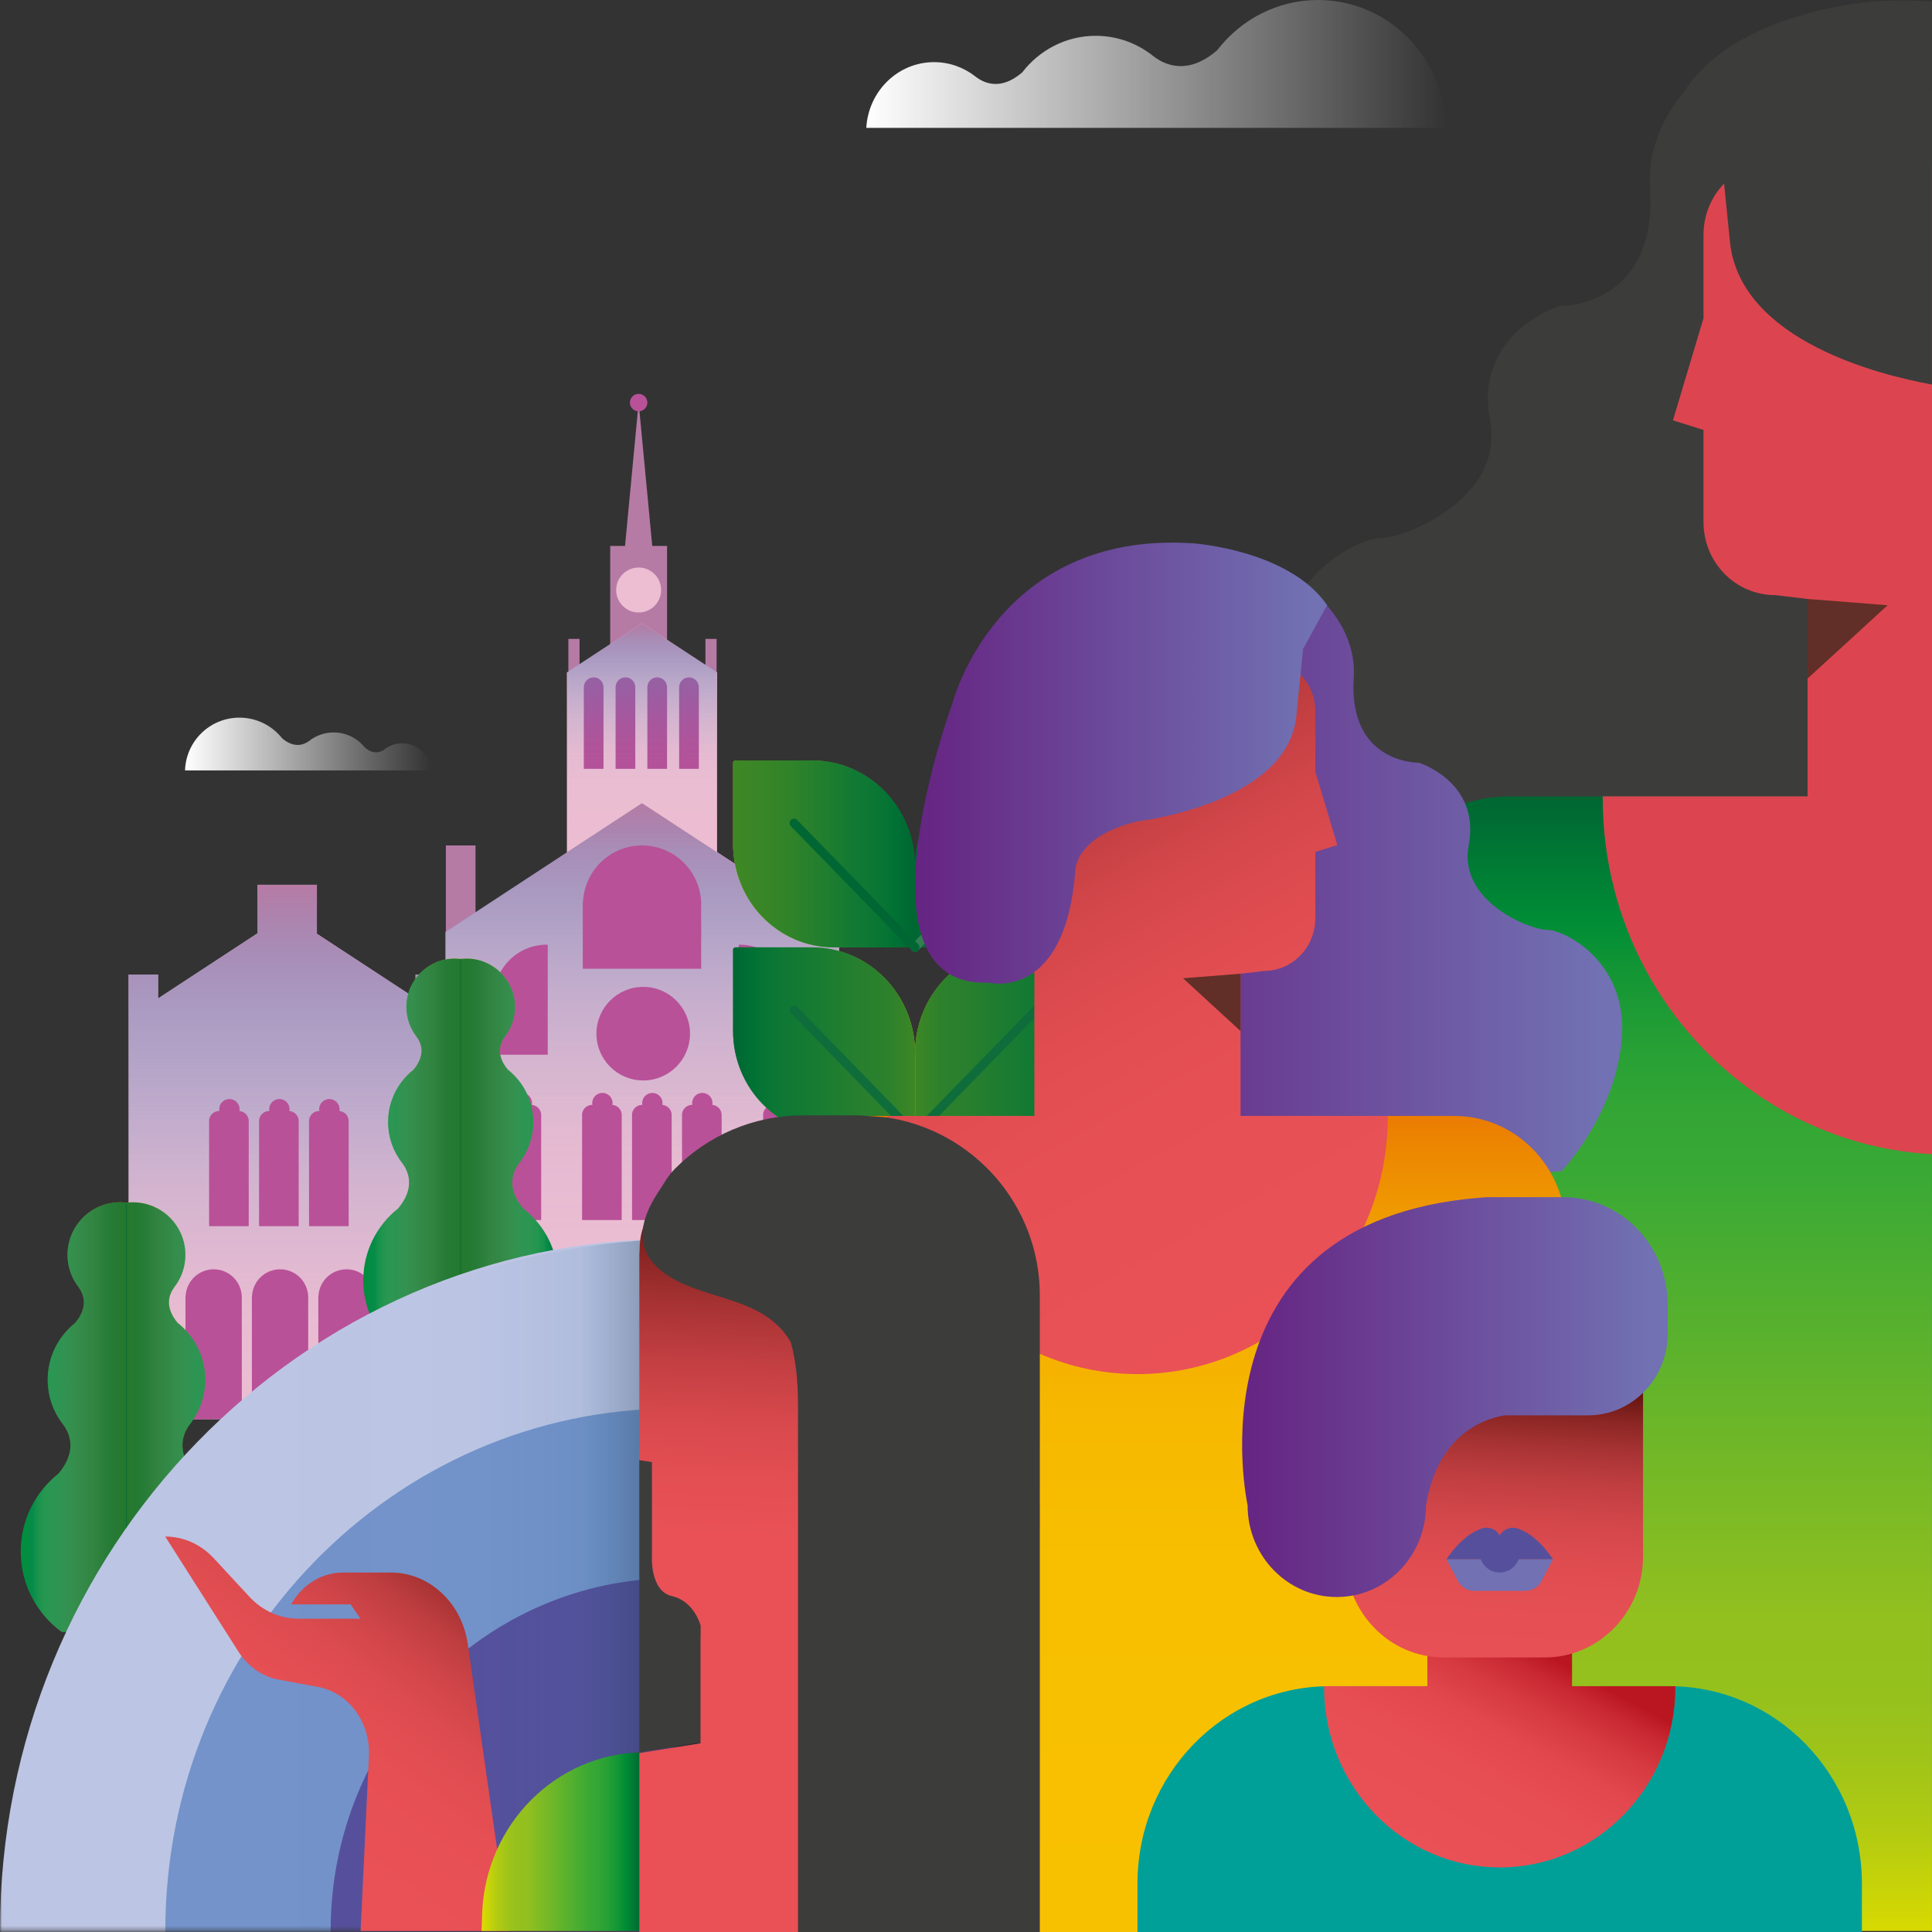 <svg width="466" height="466" viewBox="0 0 466 466" fill="none" xmlns="http://www.w3.org/2000/svg">
<rect x="0" y="0" width="466" height="466" fill="#333333" stroke="none"/>
<path d="M100.229 235.075V240.796L76.433 225.217V213.419H62.135V225.095L38.149 240.796V235.075H31V245.477V249.372V342.319H107.378V249.372V245.477V235.075H100.229Z" fill="#EDBDD2"/>
<path style="mix-blend-mode:multiply" d="M100.229 235.075V240.796L76.433 225.217V213.419H62.135V225.095L38.149 240.796V235.075H31V245.477V249.372V342.319H107.378V249.372V245.477V235.075H100.229Z" fill="url(#paint0_linear_2665_3734)"/>
<path d="M202.395 203.924H195.246V225.939H202.395V203.924Z" fill="#B67BA5"/>
<path d="M114.692 203.924H107.544V225.939H114.692V203.924Z" fill="#B67BA5"/>
<path d="M172.849 154.103H170.156V162.403H172.849V154.103Z" fill="#B67BA5"/>
<path d="M139.786 154.103H137.093V162.403H139.786V154.103Z" fill="#B67BA5"/>
<path d="M160.894 131.683H147.187V169.907H160.894V131.683Z" fill="#B67BA5"/>
<path d="M154.041 97.106L150.717 132.109H154.041H157.365L154.041 97.106Z" fill="#B67BA5"/>
<path d="M154.845 150.349L136.738 162.206V206.006H172.956V162.206L154.845 150.349Z" fill="#EDBDD2"/>
<path d="M145.563 165.641C145.504 164.379 144.467 163.373 143.193 163.373C141.919 163.373 140.882 164.379 140.823 165.641H140.815V185.439H145.567V165.641H145.563Z" fill="#B85198"/>
<path d="M153.228 165.641C153.169 164.379 152.132 163.373 150.858 163.373C149.585 163.373 148.548 164.379 148.489 165.641H148.481V185.439H153.232V165.641H153.228Z" fill="#B85198"/>
<path d="M160.89 165.641C160.831 164.379 159.794 163.373 158.52 163.373C157.246 163.373 156.209 164.379 156.15 165.641H156.142V185.439H160.894V165.641H160.89Z" fill="#B85198"/>
<path d="M168.555 165.641C168.496 164.379 167.459 163.373 166.185 163.373C164.912 163.373 163.875 164.379 163.816 165.641H163.808V185.439H168.559V165.641H168.555Z" fill="#B85198"/>
<path d="M154.928 193.716L107.457 224.795V339.61H202.395V224.795L154.928 193.716Z" fill="#EDBDD2"/>
<path style="mix-blend-mode:multiply" d="M154.845 193.716L107.378 224.795V339.61H202.316V224.795L154.845 193.716Z" fill="url(#paint1_linear_2665_3734)"/>
<path style="mix-blend-mode:multiply" d="M154.845 150.349L136.849 162.131V205.659H172.845V162.131L154.845 150.349Z" fill="url(#paint2_linear_2665_3734)"/>
<path d="M169.131 233.655V217.552H169.119C168.772 209.969 162.538 203.924 154.869 203.924C147.199 203.924 140.969 209.969 140.618 217.552H140.563V233.655H169.131Z" fill="#B85198"/>
<path d="M132.117 254.4V227.871C132.03 227.871 131.951 227.859 131.865 227.859C125.012 227.859 119.444 233.261 119.132 240.035H119.081V254.4H132.117Z" fill="#B85198"/>
<path d="M178.176 254.4V227.871C178.263 227.871 178.342 227.859 178.429 227.859C185.282 227.859 190.85 233.261 191.161 240.035H191.212V254.4H178.176Z" fill="#B85198"/>
<path d="M171.501 317.119C171.154 309.536 164.92 303.492 157.25 303.492C149.581 303.492 143.351 309.536 143 317.119H142.945V339.61H171.512V317.119H171.501Z" fill="#B85198"/>
<path d="M134.14 311.985C133.923 307.261 130.039 303.492 125.26 303.492C120.481 303.492 116.597 307.257 116.38 311.985H116.345V339.61H134.148V311.985H134.14Z" fill="#B85198"/>
<path d="M197.742 311.985C197.525 307.261 193.641 303.492 188.862 303.492C184.083 303.492 180.199 307.257 179.982 311.985H179.947V339.61H197.75V311.985H197.742Z" fill="#B85198"/>
<path d="M221.917 282.368C221.803 279.864 219.745 277.869 217.213 277.869C214.682 277.869 212.623 279.864 212.509 282.368H212.489V297.005H221.921V282.368H221.917Z" fill="#B85198"/>
<path d="M226.33 254.4H202.395V339.61H226.33V254.4Z" fill="#DDA4BC"/>
<path d="M149.952 268.749C149.857 267.554 148.907 266.604 147.716 266.501C147.74 266.359 147.755 266.217 147.755 266.068C147.755 264.711 146.655 263.611 145.299 263.611C143.942 263.611 142.842 264.711 142.842 266.068C142.842 266.213 142.858 266.355 142.882 266.493C142.87 266.493 142.854 266.493 142.842 266.493C141.486 266.493 140.386 267.594 140.386 268.95C140.386 269.017 140.39 269.084 140.397 269.147V294.277H149.956V268.753H149.948L149.952 268.749Z" fill="#B85198"/>
<path d="M130.524 268.749C130.429 267.554 129.479 266.604 128.288 266.501C128.312 266.359 128.328 266.217 128.328 266.068C128.328 264.711 127.228 263.611 125.871 263.611C124.515 263.611 123.415 264.711 123.415 266.068C123.415 266.213 123.43 266.355 123.454 266.493C123.442 266.493 123.426 266.493 123.415 266.493C122.058 266.493 120.958 267.594 120.958 268.95C120.958 269.017 120.962 269.084 120.97 269.147V294.277H130.528V268.753H130.52L130.524 268.749Z" fill="#B85198"/>
<path d="M193.621 268.749C193.527 267.554 192.577 266.604 191.386 266.501C191.409 266.359 191.425 266.217 191.425 266.068C191.425 264.711 190.325 263.611 188.969 263.611C187.612 263.611 186.512 264.711 186.512 266.068C186.512 266.213 186.528 266.355 186.551 266.493C186.54 266.493 186.524 266.493 186.512 266.493C185.156 266.493 184.055 267.594 184.055 268.95C184.055 269.017 184.059 269.084 184.067 269.147V294.277H193.625V268.753H193.618L193.621 268.749Z" fill="#B85198"/>
<path d="M162.002 268.749C161.907 267.554 160.957 266.604 159.766 266.501C159.79 266.359 159.805 266.217 159.805 266.068C159.805 264.711 158.705 263.611 157.349 263.611C155.992 263.611 154.892 264.711 154.892 266.068C154.892 266.213 154.908 266.355 154.932 266.493C154.92 266.493 154.904 266.493 154.892 266.493C153.536 266.493 152.436 267.594 152.436 268.95C152.436 269.017 152.44 269.084 152.448 269.147V294.277H162.006V268.753H161.998L162.002 268.749Z" fill="#B85198"/>
<path d="M174.056 268.749C173.961 267.554 173.011 266.604 171.82 266.501C171.844 266.359 171.859 266.217 171.859 266.068C171.859 264.711 170.759 263.611 169.403 263.611C168.046 263.611 166.946 264.711 166.946 266.068C166.946 266.213 166.962 266.355 166.986 266.493C166.974 266.493 166.958 266.493 166.946 266.493C165.59 266.493 164.49 267.594 164.49 268.95C164.49 269.017 164.494 269.084 164.502 269.147V294.277H174.06V268.753H174.052L174.056 268.749Z" fill="#B85198"/>
<path d="M155.145 260.606C161.377 260.606 166.43 255.554 166.43 249.321C166.43 243.089 161.377 238.036 155.145 238.036C148.912 238.036 143.859 243.089 143.859 249.321C143.859 255.554 148.912 260.606 155.145 260.606Z" fill="#B85198"/>
<path d="M154.041 147.735C157.035 147.735 159.462 145.308 159.462 142.313C159.462 139.319 157.035 136.892 154.041 136.892C151.046 136.892 148.619 139.319 148.619 142.313C148.619 145.308 151.046 147.735 154.041 147.735Z" fill="#EDBDD2"/>
<path d="M154.041 99.211C155.204 99.211 156.146 98.269 156.146 97.106C156.146 95.943 155.204 95 154.041 95C152.878 95 151.935 95.943 151.935 97.106C151.935 98.269 152.878 99.211 154.041 99.211Z" fill="#B85198"/>
<path d="M219.137 268.749C219.043 267.554 218.092 266.604 216.902 266.501C216.925 266.359 216.941 266.217 216.941 266.068C216.941 264.711 215.841 263.611 214.484 263.611C213.128 263.611 212.028 264.711 212.028 266.068C212.028 266.213 212.044 266.355 212.067 266.493C212.056 266.493 212.04 266.493 212.028 266.493C210.671 266.493 209.571 267.594 209.571 268.95C209.571 269.017 209.575 269.084 209.583 269.147V294.277H219.141V268.753H219.133L219.137 268.749Z" fill="#B85198"/>
<path d="M221.148 309.97C220.983 306.366 218.017 303.492 214.374 303.492C210.731 303.492 207.765 306.366 207.6 309.97H207.572V339.654H221.156V309.97H221.148Z" fill="#B85198"/>
<path d="M284.411 254.4H226.329V339.61H284.411V254.4Z" fill="#CA8FA8"/>
<path d="M249.038 271.296C248.896 269.51 247.476 268.086 245.694 267.937C245.734 267.728 245.753 267.511 245.753 267.286C245.753 265.259 244.109 263.615 242.082 263.615C240.055 263.615 238.411 265.259 238.411 267.286C238.411 267.503 238.435 267.716 238.47 267.921C238.451 267.921 238.431 267.921 238.411 267.921C236.384 267.921 234.74 269.565 234.74 271.592C234.74 271.69 234.748 271.789 234.756 271.888V294.277H249.05V271.296H249.034H249.038Z" fill="#B85198"/>
<path d="M274.991 271.296C274.849 269.51 273.43 268.086 271.648 267.937C271.687 267.728 271.707 267.511 271.707 267.286C271.707 265.259 270.062 263.615 268.036 263.615C266.009 263.615 264.365 265.259 264.365 267.286C264.365 267.503 264.388 267.716 264.424 267.921C264.404 267.921 264.384 267.921 264.365 267.921C262.338 267.921 260.694 269.565 260.694 271.592C260.694 271.69 260.702 271.789 260.709 271.888V294.277H275.003V271.296H274.987H274.991Z" fill="#B85198"/>
<path d="M245.643 310.088C245.477 306.484 242.512 303.61 238.869 303.61C235.225 303.61 232.26 306.484 232.094 310.088H232.067V339.772H245.651V310.088H245.643Z" fill="#B85198"/>
<path d="M261.66 310.088C261.494 306.484 258.529 303.61 254.885 303.61C251.242 303.61 248.277 306.484 248.111 310.088H248.084V339.772H261.668V310.088H261.66Z" fill="#B85198"/>
<path d="M277.681 310.088C277.515 306.484 274.55 303.61 270.906 303.61C267.263 303.61 264.298 306.484 264.132 310.088H264.104V339.772H277.688V310.088H277.681Z" fill="#B85198"/>
<path d="M58.318 312.636C58.152 309.032 55.187 306.157 51.544 306.157C47.9 306.157 44.935 309.032 44.769 312.636H44.742V342.319H58.326V312.636H58.318Z" fill="#B85198"/>
<path d="M74.335 312.636C74.169 309.032 71.204 306.157 67.561 306.157C63.917 306.157 60.952 309.032 60.786 312.636H60.759V342.319H74.343V312.636H74.335Z" fill="#B85198"/>
<path d="M90.356 312.636C90.19 309.032 87.225 306.157 83.581 306.157C79.938 306.157 76.973 309.032 76.807 312.636H76.779V342.319H90.363V312.636H90.356Z" fill="#B85198"/>
<path d="M59.99 270.224C59.895 269.029 58.945 268.079 57.754 267.976C57.778 267.834 57.793 267.692 57.793 267.542C57.793 266.186 56.693 265.086 55.337 265.086C53.98 265.086 52.88 266.186 52.88 267.542C52.88 267.688 52.896 267.83 52.92 267.968C52.908 267.968 52.892 267.968 52.88 267.968C51.524 267.968 50.424 269.068 50.424 270.425C50.424 270.492 50.428 270.559 50.435 270.622V295.751H59.994V270.228H59.986L59.99 270.224Z" fill="#B85198"/>
<path d="M72.04 270.224C71.945 269.029 70.995 268.079 69.804 267.976C69.828 267.834 69.844 267.692 69.844 267.542C69.844 266.186 68.743 265.086 67.387 265.086C66.031 265.086 64.93 266.186 64.93 267.542C64.93 267.688 64.946 267.83 64.97 267.968C64.958 267.968 64.942 267.968 64.93 267.968C63.574 267.968 62.474 269.068 62.474 270.425C62.474 270.492 62.478 270.559 62.486 270.622V295.751H72.044V270.228H72.036L72.04 270.224Z" fill="#B85198"/>
<path d="M84.094 270.224C83.999 269.029 83.049 268.079 81.858 267.976C81.882 267.834 81.898 267.692 81.898 267.542C81.898 266.186 80.797 265.086 79.441 265.086C78.085 265.086 76.984 266.186 76.984 267.542C76.984 267.688 77 267.83 77.024 267.968C77.012 267.968 76.996 267.968 76.984 267.968C75.628 267.968 74.528 269.068 74.528 270.425C74.528 270.492 74.532 270.559 74.54 270.622V295.751H84.098V270.228H84.09L84.094 270.224Z" fill="#B85198"/>
<path style="mix-blend-mode:multiply" d="M284.455 254.4H202.939V339.61H284.455V254.4Z" fill="url(#paint3_linear_2665_3734)"/>
<path d="M46.122 393.618C52.105 389.261 56 382.207 56 374.238C56 366.269 52.435 359.819 46.884 355.432C42.351 350.048 44.106 345.802 45.771 343.577C48.103 340.611 49.499 336.866 49.499 332.795C49.499 327.24 46.901 322.288 42.856 319.095C39.475 315.081 40.892 311.935 42.129 310.347H42.124C43.751 308.216 44.714 305.558 44.714 302.673C44.714 295.675 39.038 290 32.041 290C31.489 290 30.945 290.039 30.41 290.107V393.618H46.118H46.122Z" fill="url(#paint4_linear_2665_3734)"/>
<path d="M5.004 374.238C5.004 382.207 8.899 389.261 14.882 393.618H30.59V290.107C30.055 290.039 29.511 290 28.959 290C21.962 290 16.286 295.675 16.286 302.673C16.286 305.558 17.253 308.22 18.876 310.347H18.871C20.108 311.935 21.525 315.081 18.144 319.095C14.099 322.292 11.501 327.24 11.501 332.795C11.501 336.866 12.892 340.606 15.229 343.577C16.894 345.802 18.653 350.048 14.116 355.432C8.565 359.819 5 366.611 5 374.238H5.004Z" fill="url(#paint5_linear_2665_3734)"/>
<path style="mix-blend-mode:multiply" opacity="0.86" d="M5.004 374.238C5.004 382.207 8.899 389.261 14.882 393.618H30.59V290.107C30.055 290.039 29.511 290 28.959 290C21.962 290 16.286 295.675 16.286 302.673C16.286 305.558 17.253 308.22 18.876 310.347H18.871C20.108 311.935 21.525 315.081 18.144 319.095C14.099 322.292 11.501 327.24 11.501 332.795C11.501 336.866 12.892 340.606 15.229 343.577C16.894 345.802 18.653 350.048 14.116 355.432C8.565 359.819 5 366.611 5 374.238H5.004Z" fill="url(#paint6_linear_2665_3734)"/>
<path style="mix-blend-mode:multiply" opacity="0.86" d="M46.122 393.618C52.105 389.261 56 382.207 56 374.238C56 366.269 52.435 359.819 46.884 355.432C42.351 350.048 44.106 345.802 45.771 343.577C48.103 340.611 49.499 336.866 49.499 332.795C49.499 327.24 46.901 322.288 42.856 319.095C39.475 315.081 40.892 311.935 42.129 310.347H42.124C43.751 308.216 44.714 305.558 44.714 302.673C44.714 295.675 39.038 290 32.041 290C31.489 290 30.945 290.039 30.41 290.107V393.618H46.118H46.122Z" fill="url(#paint7_linear_2665_3734)"/>
<path d="M125.512 326.677C131.025 322.663 134.613 316.165 134.613 308.823C134.613 301.481 131.328 295.538 126.214 291.497C122.038 286.536 123.655 282.625 125.189 280.574C127.338 277.842 128.623 274.391 128.623 270.642C128.623 265.523 126.23 260.961 122.504 258.02C119.389 254.321 120.694 251.423 121.833 249.96H121.829C123.328 247.996 124.215 245.548 124.215 242.89C124.215 236.443 118.986 231.215 112.539 231.215C112.031 231.215 111.53 231.25 111.037 231.313V326.677H125.508H125.512Z" fill="url(#paint8_linear_2665_3734)"/>
<path d="M87.627 308.823C87.627 316.165 91.215 322.663 96.728 326.677H111.199V231.313C110.706 231.25 110.205 231.214 109.696 231.214C103.249 231.214 98.021 236.443 98.021 242.89C98.021 245.548 98.912 248 100.407 249.96H100.403C101.542 251.423 102.847 254.321 99.732 258.02C96.006 260.965 93.612 265.523 93.612 270.642C93.612 274.391 94.894 277.838 97.047 280.574C98.581 282.625 100.201 286.536 96.022 291.497C90.908 295.538 87.623 301.796 87.623 308.823H87.627Z" fill="url(#paint9_linear_2665_3734)"/>
<path style="mix-blend-mode:multiply" opacity="0.86" d="M87.627 308.823C87.627 316.165 91.215 322.663 96.728 326.677H111.199V231.313C110.706 231.25 110.205 231.214 109.696 231.214C103.249 231.214 98.021 236.443 98.021 242.89C98.021 245.548 98.912 248 100.407 249.96H100.403C101.542 251.423 102.847 254.321 99.732 258.02C96.006 260.965 93.612 265.523 93.612 270.642C93.612 274.391 94.894 277.838 97.047 280.574C98.581 282.625 100.201 286.536 96.022 291.497C90.908 295.538 87.623 301.796 87.623 308.823H87.627Z" fill="url(#paint10_linear_2665_3734)"/>
<path style="mix-blend-mode:multiply" opacity="0.86" d="M125.512 326.677C131.025 322.663 134.613 316.165 134.613 308.823C134.613 301.481 131.328 295.538 126.214 291.497C122.038 286.536 123.655 282.625 125.189 280.574C127.338 277.842 128.623 274.391 128.623 270.642C128.623 265.523 126.23 260.961 122.504 258.02C119.389 254.321 120.694 251.423 121.833 249.96H121.829C123.328 247.996 124.215 245.548 124.215 242.89C124.215 236.443 118.986 231.215 112.539 231.215C112.031 231.215 111.53 231.25 111.037 231.313V326.677H125.508H125.512Z" fill="url(#paint11_linear_2665_3734)"/>
<path d="M44.631 185.833C44.848 178.763 50.633 173.097 57.754 173.097C61.938 173.097 65.664 175.053 68.069 178.097C71.022 180.585 73.353 179.619 74.575 178.708C76.204 177.427 78.258 176.666 80.49 176.666C83.538 176.666 86.255 178.089 88.005 180.309C90.206 182.162 91.933 181.386 92.804 180.707C93.971 179.82 95.43 179.288 97.015 179.288C100.718 179.288 103.734 182.186 103.947 185.833H44.631Z" fill="url(#paint12_linear_2665_3734)"/>
<path d="M348.882 30.845C348.368 13.727 334.723 0 317.927 0C308.06 0 299.264 4.736 293.591 12.113C286.618 18.138 281.125 15.801 278.247 13.587C274.403 10.487 269.56 8.638 264.296 8.638C257.105 8.638 250.7 12.085 246.561 17.46C241.368 21.95 237.295 20.066 235.236 18.424C232.479 16.272 229.039 14.988 225.304 14.988C216.567 14.988 209.453 22 208.95 30.84H348.887L348.882 30.845Z" fill="url(#paint13_linear_2665_3734)"/>
<path d="M465.994 22.112C462.892 18.928 460.512 16.737 459.698 16.569C456.482 15.913 425.375 7.152 425.375 7.152C425.375 7.152 396.375 20.515 397.98 45.525C399.826 74.262 376.123 73.825 376.123 73.825C376.123 73.825 355.373 80.21 359.408 101.47C362.974 120.253 338.834 129.77 333.052 129.77C327.269 129.77 306.05 140.302 307.978 165.968C309.905 191.64 328.274 210.596 328.274 210.596L449.416 219.284L465.999 183.327V22.112H465.994Z" fill="#3C3C3B"/>
<path d="M465.994 192.088H364.252C343.563 192.088 326.789 209.262 326.789 230.444V430.133C326.789 446.287 336.547 460.098 350.35 465.748H465.994V192.088Z" fill="url(#paint14_linear_2665_3734)"/>
<path d="M465.993 39.034H428.11C418.598 39.034 410.882 46.932 410.882 56.668V76.768L403.516 101.391L410.882 103.695V125.903C410.882 135.644 418.592 143.536 428.11 143.536L435.989 144.472V192.082H386.584C386.584 192.223 386.584 192.368 386.584 192.508C386.584 238.431 421.737 275.946 465.999 278.39V39.034H465.993Z" fill="#DC454F"/>
<path d="M465.994 0.393C461.587 0.068 456.908 0.034 451.933 0.365C451.933 0.365 419.789 2.506 406.93 21.053L414.994 35.722L417.31 58.753C420.138 82.272 453.582 90.495 465.988 92.749V0.393H465.994Z" fill="#3C3C3B"/>
<path d="M435.982 144.472L455.296 145.986L435.982 163.676V144.472Z" fill="#612F27"/>
<mask id="mask0_2665_3734" style="mask-type:luminance" maskUnits="userSpaceOnUse" x="0" y="298" width="163" height="168">
<path d="M162.57 298.799V382.237V465.68H81.282H0V382.237V298.799H81.282H162.57Z" fill="white"/>
</mask>
<g mask="url(#mask0_2665_3734)">
<path d="M325.134 465.68C325.134 511.687 306.902 553.406 277.466 583.629C248.029 613.846 207.388 632.562 162.564 632.562C117.746 632.562 77.105 613.846 47.663 583.629C18.232 553.406 0 511.687 0 465.68C0 419.673 18.232 377.954 47.669 347.731C77.105 317.514 117.746 298.799 162.57 298.799C207.388 298.799 248.029 317.514 277.471 347.731C306.908 377.949 325.14 419.668 325.14 465.68H325.134Z" fill="#BDC5E4"/>
<path d="M285.263 465.68C285.263 500.404 271.503 531.894 249.285 554.695C227.066 577.503 196.396 591.628 162.569 591.628C128.743 591.628 98.067 577.503 75.854 554.695C53.636 531.888 39.876 500.404 39.876 465.68C39.876 430.957 53.636 399.467 75.854 376.665C98.072 353.858 128.743 339.733 162.569 339.733C196.396 339.733 227.072 353.858 249.285 376.665C271.503 399.472 285.263 430.957 285.263 465.68Z" fill="#7393CA"/>
<path d="M245.392 465.68C245.392 489.121 236.104 510.376 221.105 525.767C206.105 541.165 185.4 550.699 162.57 550.699C139.741 550.699 119.03 541.165 104.036 525.767C89.036 510.37 79.748 489.115 79.748 465.68C79.748 442.245 89.036 420.985 104.036 405.593C119.035 390.196 139.741 380.662 162.57 380.662C185.4 380.662 206.111 390.196 221.105 405.593C236.104 420.991 245.392 442.245 245.392 465.68Z" fill="#56509C"/>
<path d="M162.57 421.59C174.43 421.59 185.165 426.523 192.94 434.505C200.71 442.481 205.521 453.506 205.521 465.68C205.521 477.855 200.716 488.874 192.94 496.856C185.17 504.832 174.43 509.77 162.57 509.77C150.71 509.77 139.975 504.838 132.2 496.856C124.43 488.88 119.619 477.855 119.619 465.68C119.619 453.506 124.424 442.486 132.2 434.505C139.97 426.528 150.71 421.59 162.57 421.59Z" fill="#723E7B"/>
</g>
<path d="M240.358 228.505H220.717V208.937C220.717 201.891 223.496 195.518 227.995 190.9C232.495 186.281 238.703 183.428 245.567 183.428H264.05C264.208 183.428 264.356 183.495 264.459 183.602C264.563 183.708 264.629 183.86 264.629 184.022V203.59C264.629 210.467 261.915 216.695 257.519 221.207C253.129 225.713 247.063 228.505 240.358 228.505Z" fill="url(#paint15_linear_2665_3734)"/>
<g style="mix-blend-mode:multiply" opacity="0.72">
<path d="M240.359 228.505H220.718V208.937C220.718 201.891 223.497 195.518 227.996 190.9C232.496 186.281 238.704 183.428 245.568 183.428H264.051C264.209 183.428 264.357 183.495 264.46 183.602C264.564 183.708 264.63 183.86 264.63 184.022V203.59C264.63 210.467 261.916 216.695 257.52 221.207C253.13 225.713 247.064 228.505 240.359 228.505Z" fill="#006633"/>
</g>
<path d="M220.717 229.586C220.58 229.586 220.449 229.558 220.318 229.508C220.192 229.457 220.072 229.373 219.968 229.272C219.761 229.059 219.657 228.785 219.657 228.51C219.657 228.235 219.761 227.955 219.968 227.748L234.569 212.76L249.17 197.772C249.378 197.559 249.645 197.452 249.913 197.452C250.18 197.452 250.453 197.559 250.655 197.772C250.863 197.985 250.967 198.259 250.967 198.534C250.967 198.809 250.863 199.089 250.655 199.296L236.055 214.284L221.454 229.272C221.35 229.379 221.23 229.457 221.104 229.508C220.979 229.558 220.842 229.586 220.706 229.586H220.717Z" fill="#317E50"/>
<path d="M240.358 273.581H220.717V254.014C220.717 246.968 223.496 240.595 227.995 235.976C232.495 231.358 238.703 228.505 245.567 228.505H264.05C264.208 228.505 264.356 228.572 264.459 228.678C264.563 228.785 264.629 228.936 264.629 229.099V248.666C264.629 255.544 261.915 261.771 257.519 266.283C253.129 270.79 247.063 273.581 240.358 273.581Z" fill="url(#paint16_linear_2665_3734)"/>
<path d="M220.717 274.663C220.58 274.663 220.449 274.635 220.318 274.584C220.192 274.534 220.072 274.45 219.968 274.349C219.761 274.136 219.657 273.861 219.657 273.587C219.657 273.312 219.761 273.032 219.968 272.824L234.569 257.836L249.17 242.848C249.378 242.635 249.645 242.529 249.913 242.529C250.18 242.529 250.453 242.635 250.655 242.848C250.863 243.061 250.967 243.336 250.967 243.61C250.967 243.885 250.863 244.165 250.655 244.373L236.055 259.361L221.454 274.349C221.35 274.455 221.23 274.534 221.104 274.584C220.979 274.635 220.842 274.663 220.706 274.663H220.717Z" fill="#317E50"/>
<g style="mix-blend-mode:multiply" opacity="0.72">
<path d="M240.359 273.581H220.718V254.014C220.718 246.968 223.497 240.595 227.996 235.976C232.496 231.358 238.704 228.505 245.568 228.505H264.051C264.209 228.505 264.357 228.572 264.46 228.678C264.564 228.785 264.63 228.936 264.63 229.099V248.666C264.63 255.544 261.916 261.771 257.52 266.283C253.13 270.79 247.064 273.581 240.359 273.581Z" fill="#006633"/>
</g>
<path d="M201.076 228.505H210.899H220.722V218.718V208.931C220.722 201.886 217.943 195.513 213.443 190.894C208.944 186.275 202.736 183.422 195.872 183.422H186.633H177.394C177.236 183.422 177.088 183.49 176.985 183.596C176.881 183.703 176.815 183.854 176.815 184.017V193.803V203.59C176.815 210.467 179.529 216.695 183.925 221.207C188.315 225.713 194.381 228.505 201.087 228.505H201.076Z" fill="url(#paint17_linear_2665_3734)"/>
<g style="mix-blend-mode:multiply" opacity="0.72">
<path d="M201.077 228.505H210.9H220.723V218.718V208.931C220.723 201.886 217.943 195.513 213.444 190.894C208.945 186.275 202.737 183.422 195.873 183.422H186.634H177.395C177.237 183.422 177.089 183.49 176.986 183.596C176.882 183.703 176.816 183.854 176.816 184.017V193.803V203.59C176.816 210.467 179.53 216.695 183.926 221.207C188.316 225.713 194.382 228.505 201.087 228.505H201.077Z" fill="#006633"/>
</g>
<path d="M220.717 229.586C220.853 229.586 220.984 229.558 221.116 229.508C221.241 229.457 221.361 229.373 221.465 229.272C221.672 229.059 221.776 228.785 221.776 228.51C221.776 228.235 221.672 227.955 221.465 227.748L206.864 212.76L192.263 197.772C192.056 197.559 191.788 197.452 191.521 197.452C191.253 197.452 190.98 197.559 190.778 197.772C190.571 197.985 190.467 198.259 190.467 198.534C190.467 198.809 190.571 199.089 190.778 199.296L205.379 214.284L219.98 229.272C220.084 229.379 220.204 229.457 220.329 229.508C220.455 229.558 220.591 229.586 220.728 229.586H220.717Z" fill="#006633"/>
<path d="M201.076 273.581H210.899H220.722V263.795V254.008C220.722 246.962 217.943 240.589 213.443 235.971C208.944 231.352 202.736 228.499 195.872 228.499H186.633H177.394C177.236 228.499 177.088 228.566 176.985 228.673C176.881 228.779 176.815 228.931 176.815 229.093V238.88V248.666C176.815 255.544 179.529 261.771 183.925 266.283C188.315 270.79 194.381 273.581 201.087 273.581H201.076Z" fill="url(#paint18_linear_2665_3734)"/>
<path d="M220.717 274.663C220.853 274.663 220.984 274.635 221.116 274.584C221.241 274.534 221.361 274.45 221.465 274.349C221.672 274.136 221.776 273.861 221.776 273.587C221.776 273.312 221.672 273.032 221.465 272.824L206.864 257.836L192.263 242.848C192.056 242.635 191.788 242.529 191.521 242.529C191.253 242.529 190.98 242.635 190.778 242.848C190.571 243.061 190.467 243.336 190.467 243.61C190.467 243.885 190.571 244.165 190.778 244.373L205.379 259.361L219.98 274.349C220.084 274.455 220.204 274.534 220.329 274.584C220.455 274.635 220.591 274.663 220.728 274.663H220.717Z" fill="#317E50"/>
<g style="mix-blend-mode:multiply" opacity="0.72">
<path d="M201.077 273.581H210.9H220.723V263.794V254.008C220.723 246.962 217.943 240.589 213.444 235.971C208.945 231.352 202.737 228.499 195.873 228.499H186.634H177.395C177.237 228.499 177.089 228.566 176.986 228.673C176.882 228.779 176.816 228.931 176.816 229.093V238.88V248.666C176.816 255.544 179.53 261.771 183.926 266.283C188.316 270.79 194.382 273.581 201.087 273.581H201.077Z" fill="#006633"/>
</g>
<path d="M306.848 135.941C306.848 135.941 327.685 145.571 326.533 163.586C325.206 184.286 342.237 183.977 342.237 183.977C342.237 183.977 357.149 188.574 354.244 203.892C351.683 217.423 369.025 224.284 373.18 224.284C377.336 224.284 392.581 231.873 391.194 250.365C389.807 268.856 376.609 282.516 376.609 282.516L289.572 288.777L266.016 237.568L260.01 166.445C260.01 166.445 279.874 143.211 282.184 142.735C284.494 142.258 306.843 135.953 306.843 135.953L306.848 135.941Z" fill="url(#paint19_linear_2665_3734)"/>
<path d="M187.972 465.994H360.753C370.675 461.93 377.68 451.993 377.68 440.379V296.753C377.68 281.518 365.629 269.164 350.761 269.164H197.959C183.091 269.164 171.04 281.518 171.04 296.753V440.379C171.04 451.998 178.051 461.93 187.967 465.994H187.972Z" fill="url(#paint20_linear_2665_3734)"/>
<path d="M334.717 269.164H299.22V234.866L304.877 234.194C311.713 234.194 317.255 228.505 317.255 221.487V205.49L322.552 203.831L317.255 186.091V171.607C317.255 164.589 311.713 158.9 304.877 158.9H256.875C250.039 158.9 244.496 164.589 244.496 171.607V221.481C244.496 225.747 246.435 231.139 249.493 234.715V269.159H213.995C213.995 269.26 213.995 269.36 213.995 269.467C213.995 303.686 241.018 331.432 274.359 331.432C307.7 331.432 334.723 303.692 334.723 269.467C334.723 269.366 334.723 269.265 334.723 269.159L334.717 269.164Z" fill="url(#paint21_linear_2665_3734)"/>
<path d="M314.308 156.518L312.642 173.109C310.147 193.949 274.366 198.119 274.366 198.119C258.984 201.824 259.361 210.159 259.361 210.159C256.865 241.649 238.546 237.019 238.546 237.019C204.408 238.409 229.804 169.404 229.804 169.404C229.804 169.404 240.55 127.904 287.771 131.048C287.771 131.048 310.868 132.59 320.107 145.952L314.313 156.518H314.308Z" fill="url(#paint22_linear_2665_3734)"/>
<path d="M299.226 234.866L285.346 235.954L299.226 248.694V234.866Z" fill="#612F27"/>
<path d="M449.094 465.994V454.324C449.094 428.031 428.328 406.714 402.714 406.714H320.738C295.124 406.714 274.358 428.031 274.358 454.324V465.994H449.094Z" fill="#00A099"/>
<path d="M379.18 406.714V389.725H344.278V406.714H319.362C319.362 406.787 319.362 406.86 319.362 406.927C319.362 430.951 338.331 450.423 361.734 450.423C385.137 450.423 404.106 430.951 404.106 406.927C404.106 406.854 404.106 406.781 404.106 406.714H379.191H379.18Z" fill="url(#paint23_linear_2665_3734)"/>
<path d="M372.59 310.082H348.259C335.162 310.082 324.545 320.981 324.545 334.425V375.438C324.545 388.882 335.162 399.781 348.259 399.781H372.59C385.687 399.781 396.304 388.882 396.304 375.438V334.425C396.304 320.981 385.687 310.082 372.59 310.082Z" fill="url(#paint24_linear_2665_3734)"/>
<path d="M377.007 288.754H359.534C359.245 288.754 358.955 288.765 358.666 288.777V288.754C358.518 288.765 358.387 288.777 358.245 288.788C357.721 288.816 357.202 288.855 356.684 288.911C285.945 294.774 300.928 363.123 300.928 363.123C300.928 375.314 310.56 385.202 322.437 385.202C334.313 385.202 343.945 375.314 343.945 363.123C346.659 346.812 356.755 342.491 362.854 341.381H383.068C393.661 341.381 402.245 332.57 402.245 321.696V314.667C402.245 300.357 390.942 288.754 377.001 288.754H377.007Z" fill="url(#paint25_linear_2665_3734)"/>
<path d="M348.881 376.082L351.6 381.239C351.655 381.351 351.709 381.457 351.769 381.558C352.517 382.836 353.921 383.705 355.532 383.705H367.932C369.543 383.705 370.946 382.842 371.694 381.558C371.754 381.452 371.814 381.345 371.863 381.239L374.583 376.082H348.892H348.881Z" fill="#7171B3"/>
<path d="M374.572 376.088C371.061 370.892 367.763 369.238 366.174 368.723C365.966 368.644 365.748 368.582 365.524 368.543C365.305 368.498 365.185 368.487 365.185 368.487V368.498C365.087 368.493 364.989 368.487 364.891 368.487C363.547 368.487 362.368 369.221 361.724 370.326C361.074 369.227 359.9 368.487 358.557 368.487C358.458 368.487 358.36 368.487 358.267 368.498V368.487C358.267 368.487 358.147 368.498 357.929 368.543C357.705 368.582 357.486 368.644 357.279 368.723C355.69 369.244 352.397 370.892 348.881 376.088H357.148C357.863 377.965 359.643 379.3 361.724 379.3C363.804 379.3 365.589 377.965 366.299 376.088H374.566H374.572Z" fill="#56509C"/>
<path style="mix-blend-mode:multiply" opacity="0.67" d="M168.429 465.68V298.827C167.714 298.815 167.004 298.799 166.288 298.799C74.451 298.799 0 373.201 0 464.98C0 465.215 0.005 465.445 0.011 465.68" fill="url(#paint26_linear_2665_3734)"/>
<path d="M122.732 465.748L118.309 434.841L113.886 403.934C113.744 402.841 113.575 401.625 113.384 400.336C113.198 399.041 112.996 397.673 112.783 396.283C112.04 391.384 109.709 387.135 106.416 384.114C103.124 381.093 98.865 379.294 94.267 379.294H90.931H87.595H85.176H82.757C80.3 379.294 77.924 379.961 75.828 381.188C73.731 382.41 71.907 384.193 70.564 386.412L70.395 386.693L70.225 386.973H77.4H84.575L85.76 388.705L86.945 390.437H79.481H72.016C69.788 390.437 67.61 389.96 65.59 389.058C63.569 388.156 61.718 386.827 60.146 385.123L55.854 380.488L51.562 375.852C50.011 374.176 48.177 372.865 46.189 371.974C44.196 371.082 42.045 370.612 39.85 370.612L48.679 384.495L57.508 398.379C58.589 400.078 59.955 401.524 61.511 402.656C63.067 403.783 64.825 404.601 66.692 405.033L71.667 405.952L76.641 406.871C80.354 407.555 83.532 409.691 85.738 412.661C87.944 415.638 89.173 419.455 88.981 423.518L87.982 444.633L86.983 465.748H104.86H122.737H122.732Z" fill="url(#paint27_linear_2665_3734)"/>
<path d="M154.976 422.661C134.128 422.98 117.267 439.947 116.311 461.185L116.158 465.753H154.976V422.667V422.661Z" fill="url(#paint28_linear_2665_3734)"/>
<path d="M162.08 384.849C156.68 383.616 157.275 375.096 157.275 375.096V352.557L154.206 352.098V422.655L168.96 420.29V395.313L168.982 393.822V391.934C168.982 391.934 167.48 386.082 162.08 384.849Z" fill="#3C3C3B"/>
<path d="M161.157 306.349C154.141 300.273 157.335 292.381 160.803 287.224C157.821 291.518 154.267 294.208 154.267 301.646L154.212 302.408V352.199L157.281 352.658V375.225C157.281 375.225 156.68 383.756 162.086 384.989C167.486 386.222 168.988 392.085 168.988 392.085V393.979L168.966 395.47V420.481L154.212 422.851V466H194.056V338.976C194.056 309.975 172.564 316.231 161.157 306.354V306.349Z" fill="url(#paint29_linear_2665_3734)"/>
<path d="M160.796 287.224C162.112 285.335 163.57 283.558 165.153 281.91C164.924 282.146 162.816 284.22 160.796 287.224Z" fill="#EB7858"/>
<path d="M213.533 269.473L207.368 269.03H193.663C181.595 269.03 170.675 273.957 162.806 281.905C161.13 283.553 160.196 285.397 158.962 287.246C155.451 292.504 151.935 300.295 159.339 306.371C168.545 313.927 183.987 312.038 190.73 323.725C191.844 327.665 192.483 332.609 192.483 338.987V465.994H250.805V312.47C250.805 290.57 234.604 272.471 213.533 269.473Z" fill="#3C3C3B"/>
<defs>
<linearGradient id="paint0_linear_2665_3734" x1="69.189" y1="213.419" x2="69.189" y2="342.319" gradientUnits="userSpaceOnUse">
<stop stop-color="#B67BA5"/>
<stop offset="0.03" stop-color="#AD7BA6" stop-opacity="0.94"/>
<stop offset="0.15" stop-color="#897CAE" stop-opacity="0.69"/>
<stop offset="0.27" stop-color="#6B7DB5" stop-opacity="0.48"/>
<stop offset="0.4" stop-color="#527EBA" stop-opacity="0.31"/>
<stop offset="0.53" stop-color="#3E7FBE" stop-opacity="0.17"/>
<stop offset="0.67" stop-color="#307FC1" stop-opacity="0.08"/>
<stop offset="0.82" stop-color="#287FC3" stop-opacity="0.02"/>
<stop offset="1" stop-color="#2680C4" stop-opacity="0"/>
</linearGradient>
<linearGradient id="paint1_linear_2665_3734" x1="154.845" y1="193.716" x2="154.845" y2="339.61" gradientUnits="userSpaceOnUse">
<stop stop-color="#B67BA5"/>
<stop offset="0.02" stop-color="#AD7BA6" stop-opacity="0.94"/>
<stop offset="0.08" stop-color="#8E7CAD" stop-opacity="0.72"/>
<stop offset="0.16" stop-color="#717DB3" stop-opacity="0.53"/>
<stop offset="0.24" stop-color="#5A7EB8" stop-opacity="0.36"/>
<stop offset="0.33" stop-color="#477EBC" stop-opacity="0.23"/>
<stop offset="0.43" stop-color="#387FC0" stop-opacity="0.13"/>
<stop offset="0.55" stop-color="#2D7FC2" stop-opacity="0.05"/>
<stop offset="0.7" stop-color="#277FC3" stop-opacity="0.01"/>
<stop offset="1" stop-color="#2680C4" stop-opacity="0"/>
</linearGradient>
<linearGradient id="paint2_linear_2665_3734" x1="154.845" y1="150.349" x2="154.845" y2="205.659" gradientUnits="userSpaceOnUse">
<stop stop-color="#B67BA5"/>
<stop offset="0.02" stop-color="#AD7BA6" stop-opacity="0.94"/>
<stop offset="0.08" stop-color="#8E7CAD" stop-opacity="0.72"/>
<stop offset="0.16" stop-color="#717DB3" stop-opacity="0.53"/>
<stop offset="0.24" stop-color="#5A7EB8" stop-opacity="0.36"/>
<stop offset="0.33" stop-color="#477EBC" stop-opacity="0.23"/>
<stop offset="0.43" stop-color="#387FC0" stop-opacity="0.13"/>
<stop offset="0.55" stop-color="#2D7FC2" stop-opacity="0.05"/>
<stop offset="0.7" stop-color="#277FC3" stop-opacity="0.01"/>
<stop offset="1" stop-color="#2680C4" stop-opacity="0"/>
</linearGradient>
<linearGradient id="paint3_linear_2665_3734" x1="243.699" y1="254.4" x2="243.699" y2="339.61" gradientUnits="userSpaceOnUse">
<stop stop-color="#B67BA5"/>
<stop offset="0.02" stop-color="#AD7BA6" stop-opacity="0.94"/>
<stop offset="0.08" stop-color="#8E7CAD" stop-opacity="0.72"/>
<stop offset="0.16" stop-color="#717DB3" stop-opacity="0.53"/>
<stop offset="0.24" stop-color="#5A7EB8" stop-opacity="0.36"/>
<stop offset="0.33" stop-color="#477EBC" stop-opacity="0.23"/>
<stop offset="0.43" stop-color="#387FC0" stop-opacity="0.13"/>
<stop offset="0.55" stop-color="#2D7FC2" stop-opacity="0.05"/>
<stop offset="0.7" stop-color="#277FC3" stop-opacity="0.01"/>
<stop offset="1" stop-color="#2680C4" stop-opacity="0"/>
</linearGradient>
<linearGradient id="paint4_linear_2665_3734" x1="30.419" y1="341.809" x2="56" y2="341.809" gradientUnits="userSpaceOnUse">
<stop stop-color="#DEDC06"/>
<stop offset="0.03" stop-color="#D0D70A"/>
<stop offset="0.09" stop-color="#B6CD13"/>
<stop offset="0.15" stop-color="#A3C619"/>
<stop offset="0.21" stop-color="#97C21D"/>
<stop offset="0.28" stop-color="#94C11F"/>
<stop offset="0.67" stop-color="#3AAA35"/>
<stop offset="0.72" stop-color="#35A735"/>
<stop offset="0.78" stop-color="#28A136"/>
<stop offset="0.85" stop-color="#139737"/>
<stop offset="0.89" stop-color="#008E39"/>
<stop offset="1" stop-color="#056734"/>
</linearGradient>
<linearGradient id="paint5_linear_2665_3734" x1="30.59" y1="341.809" x2="5.004" y2="341.809" gradientUnits="userSpaceOnUse">
<stop stop-color="#DEDC06"/>
<stop offset="0.03" stop-color="#D0D70A"/>
<stop offset="0.09" stop-color="#B6CD13"/>
<stop offset="0.15" stop-color="#A3C619"/>
<stop offset="0.21" stop-color="#97C21D"/>
<stop offset="0.28" stop-color="#94C11F"/>
<stop offset="0.67" stop-color="#3AAA35"/>
<stop offset="0.72" stop-color="#35A735"/>
<stop offset="0.78" stop-color="#28A136"/>
<stop offset="0.85" stop-color="#139737"/>
<stop offset="0.89" stop-color="#008E39"/>
</linearGradient>
<linearGradient id="paint6_linear_2665_3734" x1="30.59" y1="341.809" x2="5.004" y2="341.809" gradientUnits="userSpaceOnUse">
<stop stop-color="#056734"/>
<stop offset="0.16" stop-color="#07683D" stop-opacity="0.93"/>
<stop offset="0.4" stop-color="#0D6D58" stop-opacity="0.75"/>
<stop offset="0.68" stop-color="#177484" stop-opacity="0.44"/>
<stop offset="0.99" stop-color="#257FC0" stop-opacity="0.02"/>
<stop offset="1" stop-color="#2680C4" stop-opacity="0"/>
</linearGradient>
<linearGradient id="paint7_linear_2665_3734" x1="30.419" y1="14.336" x2="56.004" y2="14.336" gradientUnits="userSpaceOnUse">
<stop stop-color="#056734"/>
<stop offset="0.16" stop-color="#07683D" stop-opacity="0.93"/>
<stop offset="0.4" stop-color="#0D6D58" stop-opacity="0.75"/>
<stop offset="0.68" stop-color="#177484" stop-opacity="0.44"/>
<stop offset="0.99" stop-color="#257FC0" stop-opacity="0.02"/>
<stop offset="1" stop-color="#2680C4" stop-opacity="0"/>
</linearGradient>
<linearGradient id="paint8_linear_2665_3734" x1="111.041" y1="278.946" x2="134.613" y2="278.946" gradientUnits="userSpaceOnUse">
<stop stop-color="#DEDC06"/>
<stop offset="0.03" stop-color="#D0D70A"/>
<stop offset="0.09" stop-color="#B6CD13"/>
<stop offset="0.15" stop-color="#A3C619"/>
<stop offset="0.21" stop-color="#97C21D"/>
<stop offset="0.28" stop-color="#94C11F"/>
<stop offset="0.67" stop-color="#3AAA35"/>
<stop offset="0.72" stop-color="#35A735"/>
<stop offset="0.78" stop-color="#28A136"/>
<stop offset="0.85" stop-color="#139737"/>
<stop offset="0.89" stop-color="#008E39"/>
<stop offset="1" stop-color="#056734"/>
</linearGradient>
<linearGradient id="paint9_linear_2665_3734" x1="111.199" y1="278.946" x2="87.631" y2="278.946" gradientUnits="userSpaceOnUse">
<stop stop-color="#DEDC06"/>
<stop offset="0.03" stop-color="#D0D70A"/>
<stop offset="0.09" stop-color="#B6CD13"/>
<stop offset="0.15" stop-color="#A3C619"/>
<stop offset="0.21" stop-color="#97C21D"/>
<stop offset="0.28" stop-color="#94C11F"/>
<stop offset="0.67" stop-color="#3AAA35"/>
<stop offset="0.72" stop-color="#35A735"/>
<stop offset="0.78" stop-color="#28A136"/>
<stop offset="0.85" stop-color="#139737"/>
<stop offset="0.89" stop-color="#008E39"/>
</linearGradient>
<linearGradient id="paint10_linear_2665_3734" x1="111.199" y1="278.946" x2="87.631" y2="278.946" gradientUnits="userSpaceOnUse">
<stop stop-color="#056734"/>
<stop offset="0.16" stop-color="#07683D" stop-opacity="0.93"/>
<stop offset="0.4" stop-color="#0D6D58" stop-opacity="0.75"/>
<stop offset="0.68" stop-color="#177484" stop-opacity="0.44"/>
<stop offset="0.99" stop-color="#257FC0" stop-opacity="0.02"/>
<stop offset="1" stop-color="#2680C4" stop-opacity="0"/>
</linearGradient>
<linearGradient id="paint11_linear_2665_3734" x1="111.041" y1="278.946" x2="134.613" y2="278.946" gradientUnits="userSpaceOnUse">
<stop stop-color="#056734"/>
<stop offset="0.16" stop-color="#07683D" stop-opacity="0.93"/>
<stop offset="0.4" stop-color="#0D6D58" stop-opacity="0.75"/>
<stop offset="0.68" stop-color="#177484" stop-opacity="0.44"/>
<stop offset="0.99" stop-color="#257FC0" stop-opacity="0.02"/>
<stop offset="1" stop-color="#2680C4" stop-opacity="0"/>
</linearGradient>
<linearGradient id="paint12_linear_2665_3734" x1="44.631" y1="179.465" x2="103.947" y2="179.465" gradientUnits="userSpaceOnUse">
<stop stop-color="white"/>
<stop offset="1" stop-color="white" stop-opacity="0"/>
</linearGradient>
<linearGradient id="paint13_linear_2665_3734" x1="208.945" y1="15.42" x2="348.882" y2="15.42" gradientUnits="userSpaceOnUse">
<stop stop-color="white"/>
<stop offset="1" stop-color="white" stop-opacity="0"/>
</linearGradient>
<linearGradient id="paint14_linear_2665_3734" x1="396.392" y1="468.488" x2="396.392" y2="192.088" gradientUnits="userSpaceOnUse">
<stop stop-color="#DDDB00"/>
<stop offset="0.03" stop-color="#CFD605"/>
<stop offset="0.09" stop-color="#B5CC10"/>
<stop offset="0.15" stop-color="#A2C518"/>
<stop offset="0.21" stop-color="#96C11D"/>
<stop offset="0.28" stop-color="#93C01F"/>
<stop offset="0.67" stop-color="#39A935"/>
<stop offset="0.72" stop-color="#34A635"/>
<stop offset="0.78" stop-color="#27A035"/>
<stop offset="0.85" stop-color="#129535"/>
<stop offset="0.89" stop-color="#008D36"/>
<stop offset="1" stop-color="#006633"/>
</linearGradient>
<linearGradient id="paint15_linear_2665_3734" x1="220.717" y1="205.966" x2="264.629" y2="205.966" gradientUnits="userSpaceOnUse">
<stop stop-color="#006633"/>
<stop offset="0.11" stop-color="#008D36"/>
<stop offset="0.15" stop-color="#129535"/>
<stop offset="0.22" stop-color="#27A035"/>
<stop offset="0.28" stop-color="#34A635"/>
<stop offset="0.33" stop-color="#39A935"/>
<stop offset="0.4" stop-color="#53B12C"/>
<stop offset="0.55" stop-color="#84C01C"/>
<stop offset="0.68" stop-color="#AACB10"/>
<stop offset="0.81" stop-color="#C6D407"/>
<stop offset="0.92" stop-color="#D7D901"/>
<stop offset="1" stop-color="#DDDB00"/>
</linearGradient>
<linearGradient id="paint16_linear_2665_3734" x1="220.717" y1="251.043" x2="264.629" y2="251.043" gradientUnits="userSpaceOnUse">
<stop stop-color="#DDDB00"/>
<stop offset="0.03" stop-color="#CFD605"/>
<stop offset="0.09" stop-color="#B5CC10"/>
<stop offset="0.15" stop-color="#A2C518"/>
<stop offset="0.21" stop-color="#96C11D"/>
<stop offset="0.28" stop-color="#93C01F"/>
<stop offset="0.67" stop-color="#39A935"/>
<stop offset="0.72" stop-color="#34A635"/>
<stop offset="0.78" stop-color="#27A035"/>
<stop offset="0.85" stop-color="#129535"/>
<stop offset="0.89" stop-color="#008D36"/>
<stop offset="1" stop-color="#006633"/>
</linearGradient>
<linearGradient id="paint17_linear_2665_3734" x1="220.716" y1="205.966" x2="176.805" y2="205.966" gradientUnits="userSpaceOnUse">
<stop stop-color="#006633"/>
<stop offset="0.11" stop-color="#008D36"/>
<stop offset="0.15" stop-color="#129535"/>
<stop offset="0.22" stop-color="#27A035"/>
<stop offset="0.28" stop-color="#34A635"/>
<stop offset="0.33" stop-color="#39A935"/>
<stop offset="0.4" stop-color="#53B12C"/>
<stop offset="0.55" stop-color="#84C01C"/>
<stop offset="0.68" stop-color="#AACB10"/>
<stop offset="0.81" stop-color="#C6D407"/>
<stop offset="0.92" stop-color="#D7D901"/>
<stop offset="1" stop-color="#DDDB00"/>
</linearGradient>
<linearGradient id="paint18_linear_2665_3734" x1="220.716" y1="251.043" x2="176.805" y2="251.043" gradientUnits="userSpaceOnUse">
<stop stop-color="#DDDB00"/>
<stop offset="0.03" stop-color="#CFD605"/>
<stop offset="0.09" stop-color="#B5CC10"/>
<stop offset="0.15" stop-color="#A2C518"/>
<stop offset="0.21" stop-color="#96C11D"/>
<stop offset="0.28" stop-color="#93C01F"/>
<stop offset="0.67" stop-color="#39A935"/>
<stop offset="0.72" stop-color="#34A635"/>
<stop offset="0.78" stop-color="#27A035"/>
<stop offset="0.85" stop-color="#129535"/>
<stop offset="0.89" stop-color="#008D36"/>
<stop offset="1" stop-color="#006633"/>
</linearGradient>
<linearGradient id="paint19_linear_2665_3734" x1="260.015" y1="212.351" x2="391.287" y2="212.351" gradientUnits="userSpaceOnUse">
<stop stop-color="#662482"/>
<stop offset="0.96" stop-color="#7171B3"/>
</linearGradient>
<linearGradient id="paint20_linear_2665_3734" x1="274.36" y1="467.962" x2="274.36" y2="269.164" gradientUnits="userSpaceOnUse">
<stop stop-color="#F8C100"/>
<stop offset="0.46" stop-color="#F7BF00"/>
<stop offset="0.64" stop-color="#F6B800"/>
<stop offset="0.77" stop-color="#F4AB00"/>
<stop offset="0.88" stop-color="#F09A01"/>
<stop offset="0.97" stop-color="#EC8401"/>
<stop offset="1" stop-color="#EB7C02"/>
</linearGradient>
<linearGradient id="paint21_linear_2665_3734" x1="313.968" y1="317.895" x2="222.93" y2="155.124" gradientUnits="userSpaceOnUse">
<stop stop-color="#E95156"/>
<stop offset="0.33" stop-color="#E65054"/>
<stop offset="0.48" stop-color="#DF4C50"/>
<stop offset="0.6" stop-color="#D2464A"/>
<stop offset="0.7" stop-color="#C03E40"/>
<stop offset="0.79" stop-color="#A83334"/>
<stop offset="0.87" stop-color="#8B2624"/>
<stop offset="0.94" stop-color="#691612"/>
<stop offset="1" stop-color="#450600"/>
</linearGradient>
<linearGradient id="paint22_linear_2665_3734" x1="220.718" y1="184.067" x2="320.101" y2="184.067" gradientUnits="userSpaceOnUse">
<stop stop-color="#662482"/>
<stop offset="0.96" stop-color="#7171B3"/>
</linearGradient>
<linearGradient id="paint23_linear_2665_3734" x1="343.595" y1="447.598" x2="389.056" y2="363.375" gradientUnits="userSpaceOnUse">
<stop stop-color="#E95156"/>
<stop offset="0.25" stop-color="#E74E54"/>
<stop offset="0.37" stop-color="#E1474D"/>
<stop offset="0.46" stop-color="#D73A41"/>
<stop offset="0.54" stop-color="#C82831"/>
<stop offset="0.59" stop-color="#BA1621"/>
</linearGradient>
<linearGradient id="paint24_linear_2665_3734" x1="356.755" y1="418.978" x2="362.151" y2="329.61" gradientUnits="userSpaceOnUse">
<stop stop-color="#E95156"/>
<stop offset="0.33" stop-color="#E65054"/>
<stop offset="0.48" stop-color="#DF4C50"/>
<stop offset="0.6" stop-color="#D2464A"/>
<stop offset="0.7" stop-color="#C03E40"/>
<stop offset="0.79" stop-color="#A83334"/>
<stop offset="0.87" stop-color="#8B2624"/>
<stop offset="0.94" stop-color="#691612"/>
<stop offset="1" stop-color="#450600"/>
</linearGradient>
<linearGradient id="paint25_linear_2665_3734" x1="299.607" y1="336.975" x2="402.25" y2="336.975" gradientUnits="userSpaceOnUse">
<stop stop-color="#662482"/>
<stop offset="0.96" stop-color="#7171B3"/>
</linearGradient>
<linearGradient id="paint26_linear_2665_3734" x1="0" y1="382.237" x2="168.429" y2="382.237" gradientUnits="userSpaceOnUse">
<stop offset="0.33" stop-color="#2580C3" stop-opacity="0"/>
<stop offset="0.66" stop-color="#2478B6" stop-opacity="0.01"/>
<stop offset="0.83" stop-color="#225E89" stop-opacity="0.116"/>
<stop offset="0.96" stop-color="#1E313D" stop-opacity="0.624"/>
<stop offset="1" stop-color="#1D1D1B"/>
</linearGradient>
<linearGradient id="paint27_linear_2665_3734" x1="66.829" y1="438.456" x2="120.371" y2="367.178" gradientUnits="userSpaceOnUse">
<stop stop-color="#E95156"/>
<stop offset="0.29" stop-color="#E64F54"/>
<stop offset="0.44" stop-color="#DE4C50"/>
<stop offset="0.57" stop-color="#D04549"/>
<stop offset="0.68" stop-color="#BD3D3F"/>
<stop offset="0.77" stop-color="#A43131"/>
<stop offset="0.86" stop-color="#852321"/>
<stop offset="0.95" stop-color="#61120E"/>
<stop offset="1" stop-color="#450600"/>
</linearGradient>
<linearGradient id="paint28_linear_2665_3734" x1="116.164" y1="444.201" x2="154.976" y2="444.201" gradientUnits="userSpaceOnUse">
<stop stop-color="#DDDB00"/>
<stop offset="0.03" stop-color="#CFD605"/>
<stop offset="0.09" stop-color="#B5CC10"/>
<stop offset="0.15" stop-color="#A2C518"/>
<stop offset="0.21" stop-color="#96C11D"/>
<stop offset="0.28" stop-color="#93C01F"/>
<stop offset="0.67" stop-color="#39A935"/>
<stop offset="0.72" stop-color="#34A635"/>
<stop offset="0.78" stop-color="#27A035"/>
<stop offset="0.85" stop-color="#129535"/>
<stop offset="0.89" stop-color="#008D36"/>
<stop offset="1" stop-color="#006633"/>
</linearGradient>
<linearGradient id="paint29_linear_2665_3734" x1="174.633" y1="370.836" x2="178.16" y2="281.486" gradientUnits="userSpaceOnUse">
<stop stop-color="#E95156"/>
<stop offset="0.15" stop-color="#E44F53"/>
<stop offset="0.31" stop-color="#D8494D"/>
<stop offset="0.47" stop-color="#C33F42"/>
<stop offset="0.63" stop-color="#A63233"/>
<stop offset="0.79" stop-color="#80211F"/>
<stop offset="0.95" stop-color="#530C07"/>
<stop offset="1" stop-color="#450600"/>
</linearGradient>
</defs>
</svg>
